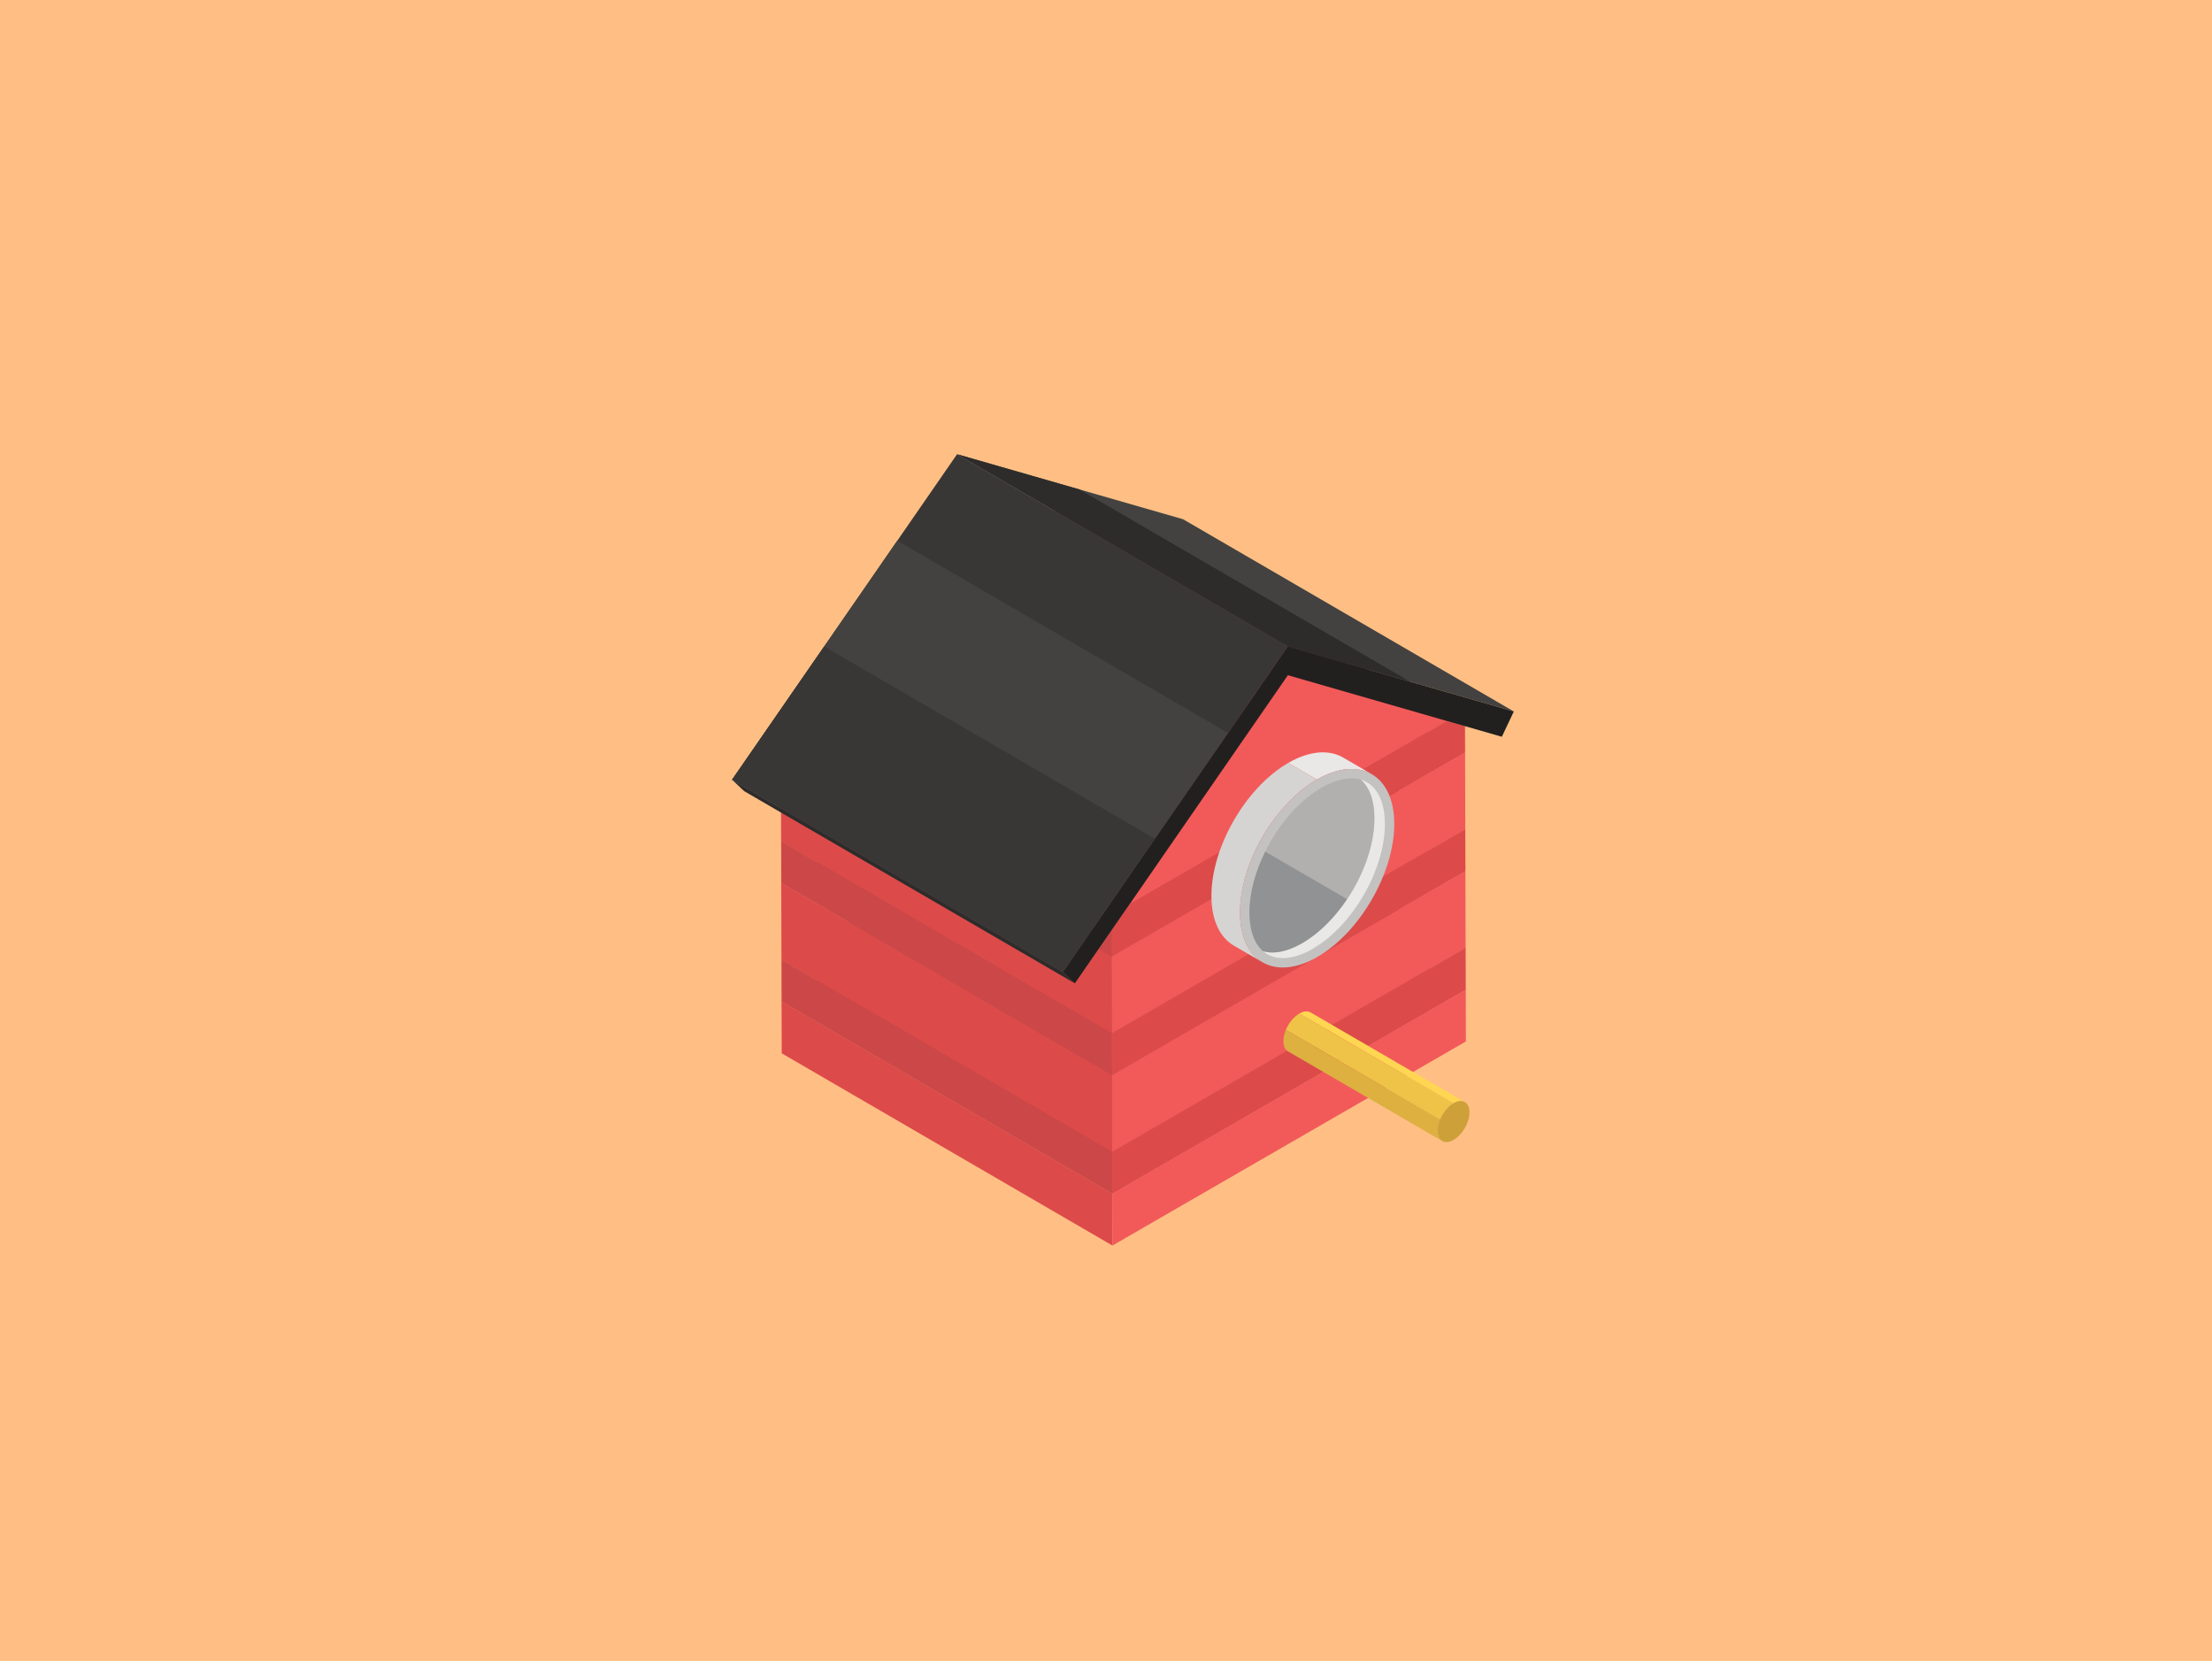 <svg width="979" height="735" viewBox="0 0 979 735" fill="none" xmlns="http://www.w3.org/2000/svg">
<rect width="979" height="735" fill="#FFBF84"/>
<g filter="url(#filter0_d_729_2236)">
<path d="M484.342 543.184L337.978 458.126L337.913 435.136L484.277 520.193L484.342 543.184Z" fill="#DD4A4A"/>
<path d="M484.277 520.192L337.913 435.134L494.355 344.812L640.719 429.87L484.277 520.192Z" fill="#D04D4D"/>
<path d="M484.345 543.183L484.28 520.193L640.723 429.871L640.788 452.861L484.345 543.183Z" fill="#F25A5A"/>
<path d="M484.28 520.194L337.916 435.137L337.863 416.656L484.227 501.713L484.28 520.194Z" fill="#CC4848"/>
<path d="M484.227 501.713L337.863 416.655L494.306 326.333L640.67 411.391L484.227 501.713Z" fill="#BE4040"/>
<path d="M640.673 411.391L640.725 429.872L484.283 520.194L484.23 501.713L640.673 411.391Z" fill="#DD4A4A"/>
<path d="M484.227 501.715L337.863 416.658L337.767 382.683L484.131 467.74L484.227 501.715Z" fill="#DD4A4A"/>
<path d="M484.131 467.74L337.767 382.682L494.209 292.36L640.573 377.418L484.131 467.74Z" fill="#D04D4D"/>
<path d="M484.228 501.715L484.132 467.74L640.574 377.417L640.67 411.393L484.228 501.715Z" fill="#F25A5A"/>
<path d="M484.133 467.74L337.769 382.683L337.717 364.187L484.081 449.244L484.133 467.74Z" fill="#CC4848"/>
<path d="M484.081 449.243L337.717 364.186L494.159 273.864L640.523 358.921L484.081 449.243Z" fill="#BE4040"/>
<path d="M640.524 358.921L640.577 377.417L484.134 467.739L484.082 449.243L640.524 358.921Z" fill="#DD4A4A"/>
<path d="M632.413 311.042L486.049 225.985L494.024 228.278L640.388 313.336L632.413 311.042Z" fill="#983333"/>
<path d="M483.979 415.254L337.615 330.196L494.057 239.874L640.422 324.932L483.979 415.254Z" fill="#D04D4D"/>
<path d="M491.879 392.179L345.515 307.121L486.046 225.985L632.41 311.043L491.879 392.179Z" fill="#BE4040"/>
<path d="M620.088 307.497L473.724 222.44L486.052 225.985L632.416 311.043L620.088 307.497Z" fill="#A63E3E"/>
<path d="M561.986 290.788L415.622 205.73L473.725 222.441L620.089 307.498L561.986 290.788Z" fill="#A63E3E"/>
<path d="M484.076 449.244L337.712 364.187L337.615 330.196L483.979 415.254L484.076 449.244Z" fill="#DD4A4A"/>
<path d="M483.981 415.253L640.424 324.931L640.52 358.922L484.078 449.244L483.981 415.253Z" fill="#F25A5A"/>
<path d="M662 306.844L561.945 278.061L415.58 193L515.635 221.783L662 306.844Z" fill="#434240"/>
<path d="M616.035 293.621L561.945 278.061L415.58 193L469.67 208.56L616.035 293.621Z" fill="#2D2C2B"/>
<path d="M620.084 307.499L632.412 311.044L491.881 392.18L561.981 290.788L620.084 307.499Z" fill="#F25A5A"/>
<path d="M491.879 392.18L345.515 307.123L415.615 205.731L561.979 290.788L491.879 392.18Z" fill="#BC4646"/>
<path d="M632.417 311.042L640.391 313.336L640.424 324.93L483.982 415.252L483.949 403.658L491.885 392.178L632.417 311.042Z" fill="#DD4A4A"/>
<path d="M483.98 415.251L337.616 330.193L337.583 318.599L483.947 403.657L483.98 415.251Z" fill="#CC4848"/>
<path d="M483.947 403.658L337.583 318.601L345.519 307.121L491.883 392.179L483.947 403.658Z" fill="#DD4A4A"/>
<path d="M467.704 427.15L321.34 342.092L316 337.042L462.364 422.099L467.704 427.15Z" fill="#2D2C2B"/>
<path d="M561.948 278.066L661.993 306.847L656.699 318.037L640.39 313.343L632.416 311.044L620.087 307.498L561.984 290.772L467.706 427.152L462.366 422.102L561.948 278.066Z" fill="#21201F"/>
<path d="M462.364 422.101L316 337.043L415.582 193.008L561.946 278.065L462.364 422.101Z" fill="#383736"/>
<path d="M462.364 422.1L316 337.043L389.116 231.287L535.48 316.345L462.364 422.1Z" fill="#434240"/>
<path d="M462.364 422.101L316 337.043L356.758 278.09L503.122 363.148L462.364 422.101Z" fill="#383736"/>
<path d="M586.448 327.237L599.103 334.592C592.897 330.985 584.307 331.489 574.826 336.963L562.17 329.608C571.651 324.134 580.242 323.63 586.448 327.237Z" fill="#E9E8E6"/>
<path d="M550.772 417.839L538.117 410.484C531.987 406.922 528.185 399.347 528.154 388.584C528.093 366.914 543.325 340.491 562.173 329.609L574.829 336.963C555.981 347.845 540.749 374.268 540.81 395.939C540.841 406.702 544.642 414.277 550.772 417.839Z" fill="#D6D4D2"/>
<path d="M574.829 336.962C593.689 326.073 609.021 334.85 609.082 356.521C609.143 378.178 593.911 404.575 575.052 415.463C556.204 426.345 540.872 417.595 540.811 395.937C540.749 374.267 555.982 347.844 574.829 336.962Z" fill="#C4C2C0"/>
<path d="M594.249 337.025C598.102 340.338 600.258 346.206 600.28 354.044C600.338 374.348 586.004 399.171 568.327 409.377C563.656 412.073 559.082 413.499 555.098 413.499C553.627 413.499 552.261 413.287 550.985 412.915C553.316 414.92 556.267 415.99 559.746 415.99C563.73 415.99 568.304 414.565 572.975 411.868C590.652 401.662 604.986 376.839 604.928 356.535C604.898 345.961 600.975 338.988 594.249 337.025Z" fill="#E9E8E6"/>
<path d="M600.277 354.041C600.255 346.203 598.099 340.336 594.246 337.023C592.968 336.65 591.601 336.438 590.127 336.438C586.144 336.438 581.571 337.863 576.903 340.558C566.807 346.387 557.816 356.997 551.962 368.81L588.205 389.872C595.578 378.852 600.31 365.707 600.277 354.041Z" fill="#B2B0AF"/>
<path d="M551.966 368.811C547.573 377.674 544.94 387.212 544.964 395.926C544.986 403.749 547.139 409.606 550.986 412.914C552.261 413.286 553.627 413.498 555.099 413.498C559.083 413.498 563.657 412.072 568.327 409.376C575.848 405.034 582.749 398.033 588.209 389.873L551.966 368.811Z" fill="#909293"/>
<path d="M572.082 440.044L640.324 479.702C639.036 478.954 637.254 479.059 635.292 480.191L567.051 440.533C569.012 439.401 570.794 439.296 572.082 440.044Z" fill="#FFD651"/>
<path d="M635.293 480.191L567.052 440.534C564.545 441.981 562.366 444.748 561.12 447.73L629.362 487.387C630.608 484.406 632.787 481.639 635.293 480.191Z" fill="#EFC348"/>
<path d="M628.253 492.394C628.249 490.785 628.662 489.054 629.359 487.388L561.117 447.73C560.421 449.396 560.007 451.127 560.012 452.736C560.018 454.965 560.806 456.538 562.077 457.277L630.319 496.935C629.047 496.196 628.26 494.623 628.253 492.394Z" fill="#DDB040"/>
<path d="M635.293 480.19C639.187 477.941 642.375 479.743 642.388 484.233C642.4 488.708 639.233 494.194 635.339 496.442C631.432 498.698 628.269 496.867 628.256 492.392C628.243 487.902 631.386 482.445 635.293 480.19Z" fill="#CEA03A"/>
</g>
<defs>
<filter id="filter0_d_729_2236" x="304" y="181" width="386" height="390.184" filterUnits="userSpaceOnUse" color-interpolation-filters="sRGB">
<feFlood flood-opacity="0" result="BackgroundImageFix"/>
<feColorMatrix in="SourceAlpha" type="matrix" values="0 0 0 0 0 0 0 0 0 0 0 0 0 0 0 0 0 0 127 0" result="hardAlpha"/>
<feOffset dx="8" dy="8"/>
<feGaussianBlur stdDeviation="10"/>
<feComposite in2="hardAlpha" operator="out"/>
<feColorMatrix type="matrix" values="0 0 0 0 0 0 0 0 0 0 0 0 0 0 0 0 0 0 0.25 0"/>
<feBlend mode="normal" in2="BackgroundImageFix" result="effect1_dropShadow_729_2236"/>
<feBlend mode="normal" in="SourceGraphic" in2="effect1_dropShadow_729_2236" result="shape"/>
</filter>
</defs>
</svg>
